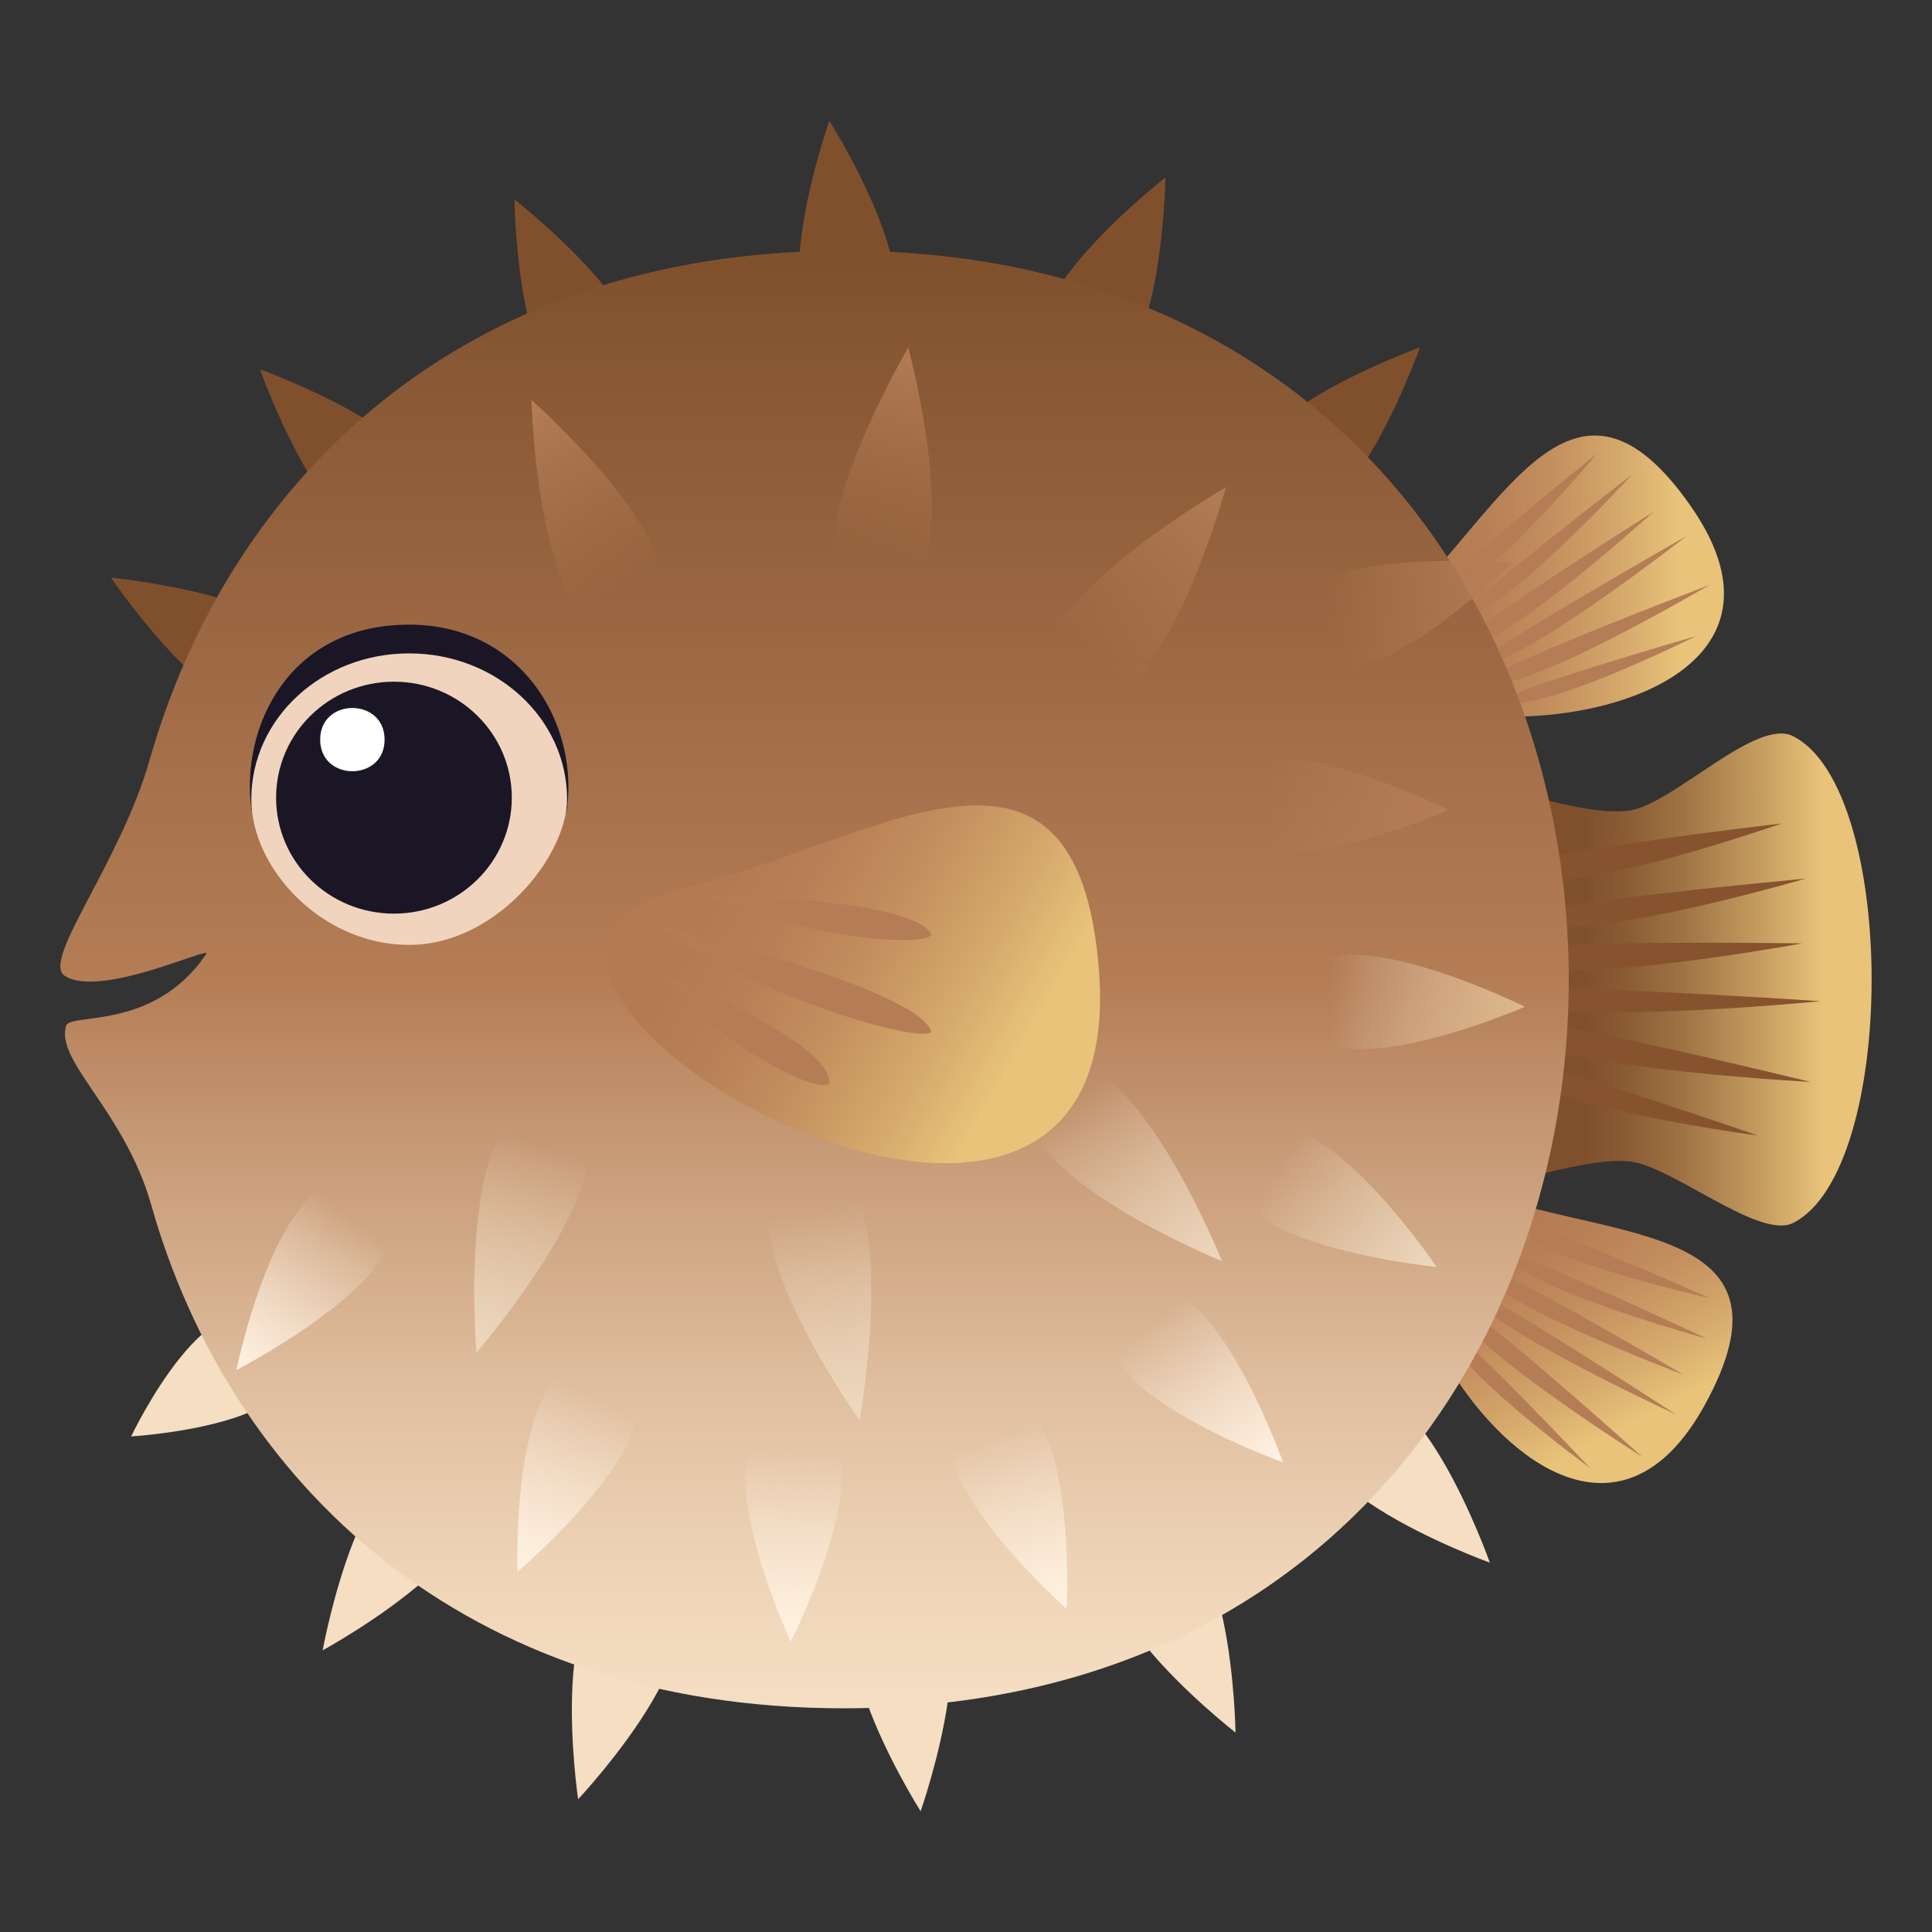 <?xml version="1.0" encoding="utf-8"?>
<!-- Generator: Adobe Illustrator 15.0.0, SVG Export Plug-In . SVG Version: 6.00 Build 0)  -->
<!DOCTYPE svg PUBLIC "-//W3C//DTD SVG 1.1//EN" "http://www.w3.org/Graphics/SVG/1.1/DTD/svg11.dtd">
<svg version="1.1" id="Layer_1" xmlns:x="http://ns.adobe.com/Extensibility/1.0/" xmlns:i="http://ns.adobe.com/AdobeIllustrator/10.0/" xmlns:graph="http://ns.adobe.com/Graphs/1.0/"
	 xmlns="http://www.w3.org/2000/svg" xmlns:xlink="http://www.w3.org/1999/xlink" xmlns:a="http://ns.adobe.com/AdobeSVGViewerExtensions/3.0/"
	 x="0px" y="0px" width="64px" height="64px" viewBox="0 0 64 64" enable-background="new 0 0 64 64" xml:space="preserve">
<rect x="0" y="0" width="64" height="64" fill="#333333" stroke="none"/>
<linearGradient id="SVGID_1_" gradientUnits="userSpaceOnUse" x1="52.509" y1="32.467" x2="61.882" y2="32.439">
	<stop  offset="0" style="stop-color:#80502D"/>
	<stop  offset="0.13" style="stop-color:#895A33"/>
	<stop  offset="0.347" style="stop-color:#A07344"/>
	<stop  offset="0.623" style="stop-color:#C69D60"/>
	<stop  offset="0.842" style="stop-color:#E8C379"/>
	<a:midPointStop  offset="0" style="stop-color:#80502D"/>
	<a:midPointStop  offset="0.594" style="stop-color:#80502D"/>
	<a:midPointStop  offset="0.842" style="stop-color:#E8C379"/>
</linearGradient>
<path fill="url(#SVGID_1_)" d="M59.396,24.386c-1.212-0.611-3.899,2.17-5.345,2.451c-1.973,0.384-7.778-2-7.778-2v15.646
	c0,0,5.79-2.294,7.778-2c1.416,0.21,4.244,2.585,5.345,2.03C62.868,38.768,62.868,26.134,59.396,24.386z"/>
<linearGradient id="SVGID_2_" gradientUnits="userSpaceOnUse" x1="223.645" y1="-324.229" x2="232.775" y2="-318.969" gradientTransform="matrix(0.864 -0.504 0.504 0.864 16.985 411.891)">
	<stop  offset="0.073" style="stop-color:#B47B53"/>
	<stop  offset="0.235" style="stop-color:#B88056"/>
	<stop  offset="0.434" style="stop-color:#C38F5E"/>
	<stop  offset="0.652" style="stop-color:#D5A86B"/>
	<stop  offset="0.836" style="stop-color:#E8C379"/>
	<a:midPointStop  offset="0.073" style="stop-color:#B47B53"/>
	<a:midPointStop  offset="0.664" style="stop-color:#B47B53"/>
	<a:midPointStop  offset="0.836" style="stop-color:#E8C379"/>
</linearGradient>
<path fill="url(#SVGID_2_)" d="M46.478,20.021c-5.578,5.396,15.602,5.422,9.521-3.269C52.166,11.278,49.848,16.761,46.478,20.021z"
	/>
<path fill="#B47D56" d="M52.901,15.029c0,0-5.299,4.243-4.986,4.438C48.744,19.991,52.901,15.029,52.901,15.029z"/>
<path fill="#B47D56" d="M54.068,15.717c0,0-5.908,4.538-5.483,4.594C49.705,20.464,54.068,15.717,54.068,15.717z"/>
<path fill="#B47D56" d="M54.783,16.948c0,0-6.479,4.073-6.188,4.3C49.359,21.857,54.783,16.948,54.783,16.948z"/>
<path fill="#B47D56" d="M55.87,17.756c0,0-7.314,4.157-6.897,4.258C50.07,22.285,55.87,17.756,55.87,17.756z"/>
<path fill="#B47D56" d="M56.64,19.373c0,0-7.546,2.867-7.32,3.156C49.916,23.304,56.64,19.373,56.64,19.373z"/>
<path fill="#B47D56" d="M56.182,21.072c0,0-6.721,1.94-6.342,2.137C50.84,23.733,56.182,21.072,56.182,21.072z"/>
<linearGradient id="SVGID_3_" gradientUnits="userSpaceOnUse" x1="157.744" y1="299.983" x2="166.812" y2="305.208" gradientTransform="matrix(0.84 0.543 -0.543 0.84 80.578 -298.34)">
	<stop  offset="0.073" style="stop-color:#B47B53"/>
	<stop  offset="0.235" style="stop-color:#B88056"/>
	<stop  offset="0.434" style="stop-color:#C38F5E"/>
	<stop  offset="0.652" style="stop-color:#D5A86B"/>
	<stop  offset="0.836" style="stop-color:#E8C379"/>
	<a:midPointStop  offset="0.073" style="stop-color:#B47B53"/>
	<a:midPointStop  offset="0.664" style="stop-color:#B47B53"/>
	<a:midPointStop  offset="0.836" style="stop-color:#E8C379"/>
</linearGradient>
<path fill="url(#SVGID_3_)" d="M49.246,39.579c-7.38-2.497,2.151,16.236,7.239,6.941C59.688,40.663,53.702,41.088,49.246,39.579z"/>
<path fill="#B47D56" d="M56.641,43.005c0,0-6.214-2.769-6.248-2.404C50.293,41.569,56.641,43.005,56.641,43.005z"/>
<path fill="#B47D56" d="M56.547,44.347c0,0-6.754-3.175-6.613-2.775C50.302,42.632,56.547,44.347,56.547,44.347z"/>
<path fill="#B47D56" d="M55.761,45.535c0,0-6.594-3.891-6.667-3.532C48.891,42.955,55.761,45.535,55.761,45.535z"/>
<path fill="#B47D56" d="M55.523,46.859c0,0-7.046-4.589-6.947-4.176C48.825,43.776,55.523,46.859,55.523,46.859z"/>
<path fill="#B47D56" d="M54.413,48.27c0,0-5.987-5.377-6.146-5.047C47.838,44.1,54.413,48.27,54.413,48.27z"/>
<path fill="#B47D56" d="M52.676,48.632c0,0-4.781-5.066-4.787-4.643C47.867,45.11,52.676,48.632,52.676,48.632z"/>
<path fill="#87532F" d="M59.018,27.279c0,0-8.935,1.024-8.733,1.526C50.816,30.149,59.018,27.279,59.018,27.279z"/>
<path fill="#87532F" d="M59.804,29.107c0,0-9.823,0.895-9.396,1.314C51.533,31.535,59.804,29.107,59.804,29.107z"/>
<path fill="#87532F" d="M59.695,31.251c0,0-10.115-0.159-9.959,0.363C50.136,33.015,59.695,31.251,59.695,31.251z"/>
<path fill="#87532F" d="M60.305,33.165c0,0-11.096-0.738-10.71-0.271C50.607,34.14,60.305,33.165,60.305,33.165z"/>
<path fill="#87532F" d="M59.975,35.841c0,0-10.412-2.561-10.373-2.009C49.695,35.3,59.975,35.841,59.975,35.841z"/>
<path fill="#87532F" d="M58.233,37.615c0,0-8.828-3.057-8.555-2.498C50.4,36.603,58.233,37.615,58.233,37.615z"/>
<path fill="#F5DEC2" d="M30.007,52.695c3.058,0,0.49,7.305,0.49,7.305S25.867,52.695,30.007,52.695z"/>
<path fill="#F5DEC2" d="M37.945,50.678c2.878-1.01,2.983,6.715,2.983,6.715S34.05,52.047,37.945,50.678z"/>
<path fill="#F5DEC2" d="M44.371,46.307c2.408-1.843,4.982,5.457,4.982,5.457S41.111,48.803,44.371,46.307z"/>
<path fill="#F5DEC2" d="M9.081,44.077c-2.001-2.264-4.737,3.507-4.737,3.507S11.785,47.143,9.081,44.077z"/>
<path fill="#F5DEC2" d="M21.026,52.514c-3.003-0.559-1.875,7.088-1.875,7.088S25.095,53.271,21.026,52.514z"/>
<path fill="#F5DEC2" d="M14.74,48.518c-2.67-1.455-4.052,6.152-4.052,6.152S18.359,50.486,14.74,48.518z"/>
<path fill="#80502D" d="M27.963,11.306C24.905,11.306,27.472,4,27.472,4S32.102,11.306,27.963,11.306z"/>
<path fill="#80502D" d="M9.905,23.193c-1.858,2.377-6.227-4.056-6.227-4.056S12.418,19.975,9.905,23.193z"/>
<path fill="#80502D" d="M20.021,13.322c-2.877,1.011-2.981-6.714-2.981-6.714S23.918,11.954,20.021,13.322z"/>
<path fill="#80502D" d="M13.596,17.694c-2.406,1.843-4.982-5.459-4.982-5.459S16.856,15.198,13.596,17.694z"/>
<path fill="#80502D" d="M35.626,12.596c2.876,1.011,2.98-6.715,2.98-6.715S31.729,11.228,35.626,12.596z"/>
<path fill="#80502D" d="M42.052,16.968c2.406,1.844,4.982-5.457,4.982-5.457S38.789,14.472,42.052,16.968z"/>
<linearGradient id="SVGID_4_" gradientUnits="userSpaceOnUse" x1="26.984" y1="56.59" x2="26.984" y2="8.306">
	<stop  offset="0" style="stop-color:#F5DEC2"/>
	<stop  offset="0.08" style="stop-color:#F0D6B9"/>
	<stop  offset="0.21" style="stop-color:#E1C0A1"/>
	<stop  offset="0.373" style="stop-color:#C99D79"/>
	<stop  offset="0.5" style="stop-color:#B47D56"/>
	<stop  offset="1" style="stop-color:#80502D"/>
	<a:midPointStop  offset="0" style="stop-color:#F5DEC2"/>
	<a:midPointStop  offset="0.6" style="stop-color:#F5DEC2"/>
	<a:midPointStop  offset="0.5" style="stop-color:#B47D56"/>
	<a:midPointStop  offset="0.5" style="stop-color:#B47D56"/>
	<a:midPointStop  offset="1" style="stop-color:#80502D"/>
</linearGradient>
<path fill="url(#SVGID_4_)" d="M27.963,8.306c-12.739,0-20.377,7.659-23.004,16.86c-0.987,3.458-3.612,6.654-2.808,7.164
	c1.183,0.75,4.881-1.021,4.683-0.729c-1.739,2.563-4.507,1.937-4.644,2.377c-0.365,1.18,1.938,2.821,2.822,5.944
	c2.589,9.142,10.299,16.668,22.95,16.668C59.969,56.59,59.969,8.306,27.963,8.306z"/>
<linearGradient id="SVGID_5_" gradientUnits="userSpaceOnUse" x1="47.474" y1="42.149" x2="41.388" y2="38.204">
	<stop  offset="0" style="stop-color:#EDD8BE"/>
	<stop  offset="0.855" style="stop-color:#EDD8BE;stop-opacity:0"/>
	<a:midPointStop  offset="0" style="stop-color:#EDD8BE"/>
	<a:midPointStop  offset="0.586" style="stop-color:#EDD8BE"/>
	<a:midPointStop  offset="0.855" style="stop-color:#EDD8BE;stop-opacity:0"/>
</linearGradient>
<path fill="url(#SVGID_5_)" d="M41.372,37.904c1.859-2.375,6.218,4.064,6.218,4.064S38.853,41.119,41.372,37.904z"/>
<linearGradient id="SVGID_6_" gradientUnits="userSpaceOnUse" x1="43.026" y1="33.195" x2="50.515" y2="33.195">
	<stop  offset="0.145" style="stop-color:#EDD8BE;stop-opacity:0"/>
	<stop  offset="0.31" style="stop-color:#E9D0B2;stop-opacity:0.193"/>
	<stop  offset="0.747" style="stop-color:#E1BF96;stop-opacity:0.704"/>
	<stop  offset="1" style="stop-color:#DEB88B"/>
	<a:midPointStop  offset="0.145" style="stop-color:#EDD8BE;stop-opacity:0"/>
	<a:midPointStop  offset="0.414" style="stop-color:#EDD8BE;stop-opacity:0"/>
	<a:midPointStop  offset="1" style="stop-color:#DEB88B"/>
</linearGradient>
<path fill="url(#SVGID_6_)" d="M43.055,32.826c0.42-2.963,7.46,0.525,7.46,0.525S42.489,36.842,43.055,32.826z"/>
<linearGradient id="SVGID_7_" gradientUnits="userSpaceOnUse" x1="40.509" y1="26.679" x2="47.996" y2="26.679">
	<stop  offset="0.164" style="stop-color:#B47D56;stop-opacity:0"/>
	<stop  offset="1" style="stop-color:#B47D56"/>
	<a:midPointStop  offset="0.164" style="stop-color:#B47D56;stop-opacity:0"/>
	<a:midPointStop  offset="0.329" style="stop-color:#B47D56;stop-opacity:0"/>
	<a:midPointStop  offset="1" style="stop-color:#B47D56"/>
</linearGradient>
<path fill="url(#SVGID_7_)" d="M40.537,26.311c0.419-2.965,7.459,0.523,7.459,0.523S39.971,30.324,40.537,26.311z"/>
<linearGradient id="SVGID_8_" gradientUnits="userSpaceOnUse" x1="50.057" y1="18.74" x2="42.993" y2="21.136">
	<stop  offset="0" style="stop-color:#B47D56"/>
	<stop  offset="0.836" style="stop-color:#B47D56;stop-opacity:0"/>
	<a:midPointStop  offset="0" style="stop-color:#B47D56"/>
	<a:midPointStop  offset="0.671" style="stop-color:#B47D56"/>
	<a:midPointStop  offset="0.836" style="stop-color:#B47D56;stop-opacity:0"/>
</linearGradient>
<path fill="url(#SVGID_8_)" d="M42.927,20.852c-0.725-2.907,7.134-2.194,7.134-2.194S43.904,24.789,42.927,20.852z"/>
<linearGradient id="SVGID_9_" gradientUnits="userSpaceOnUse" x1="42.202" y1="48.633" x2="37.389" y2="43.15">
	<stop  offset="0" style="stop-color:#FFF2E3"/>
	<stop  offset="0.855" style="stop-color:#FFF2E3;stop-opacity:0"/>
	<a:midPointStop  offset="0" style="stop-color:#FFF2E3"/>
	<a:midPointStop  offset="0.586" style="stop-color:#FFF2E3"/>
	<a:midPointStop  offset="0.855" style="stop-color:#FFF2E3;stop-opacity:0"/>
</linearGradient>
<path fill="url(#SVGID_9_)" d="M37.513,42.99c2.406-1.846,4.989,5.453,4.989,5.453S34.254,45.49,37.513,42.99z"/>
<linearGradient id="SVGID_10_" gradientUnits="userSpaceOnUse" x1="40.344" y1="41.94" x2="34.608" y2="35.745">
	<stop  offset="0" style="stop-color:#EDD8BE"/>
	<stop  offset="0.855" style="stop-color:#EDD8BE;stop-opacity:0"/>
	<a:midPointStop  offset="0" style="stop-color:#EDD8BE"/>
	<a:midPointStop  offset="0.586" style="stop-color:#EDD8BE"/>
	<a:midPointStop  offset="0.855" style="stop-color:#EDD8BE;stop-opacity:0"/>
</linearGradient>
<path fill="url(#SVGID_10_)" d="M34.839,35.629c2.406-1.846,5.644,6.151,5.644,6.151S31.579,38.129,34.839,35.629z"/>
<linearGradient id="SVGID_11_" gradientUnits="userSpaceOnUse" x1="28.339" y1="47.047" x2="26.713" y2="38.876">
	<stop  offset="0" style="stop-color:#EDD8BE"/>
	<stop  offset="0.855" style="stop-color:#EDD8BE;stop-opacity:0"/>
	<a:midPointStop  offset="0" style="stop-color:#EDD8BE"/>
	<a:midPointStop  offset="0.586" style="stop-color:#EDD8BE"/>
	<a:midPointStop  offset="0.855" style="stop-color:#EDD8BE;stop-opacity:0"/>
</linearGradient>
<path fill="url(#SVGID_11_)" d="M26.968,38.742c3.043-0.305,1.508,8.307,1.508,8.307S22.851,39.158,26.968,38.742z"/>
<linearGradient id="SVGID_12_" gradientUnits="userSpaceOnUse" x1="15.549" y1="44.685" x2="18.511" y2="36.842">
	<stop  offset="0" style="stop-color:#EDD8BE"/>
	<stop  offset="0.855" style="stop-color:#EDD8BE;stop-opacity:0"/>
	<a:midPointStop  offset="0" style="stop-color:#EDD8BE"/>
	<a:midPointStop  offset="0.586" style="stop-color:#EDD8BE"/>
	<a:midPointStop  offset="0.855" style="stop-color:#EDD8BE;stop-opacity:0"/>
</linearGradient>
<path fill="url(#SVGID_12_)" d="M18.737,36.892c2.78,1.25-2.953,7.913-2.953,7.913S14.976,35.202,18.737,36.892z"/>
<linearGradient id="SVGID_13_" gradientUnits="userSpaceOnUse" x1="17.748" y1="13.188" x2="21.065" y2="20.824">
	<stop  offset="0" style="stop-color:#B47D56"/>
	<stop  offset="0.836" style="stop-color:#B47D56;stop-opacity:0"/>
	<a:midPointStop  offset="0" style="stop-color:#B47D56"/>
	<a:midPointStop  offset="0.671" style="stop-color:#B47D56"/>
	<a:midPointStop  offset="0.836" style="stop-color:#B47D56;stop-opacity:0"/>
</linearGradient>
<path fill="url(#SVGID_13_)" d="M20.731,20.728c-2.912,0.912-3.127-7.478-3.127-7.478S24.673,19.489,20.731,20.728z"/>
<linearGradient id="SVGID_14_" gradientUnits="userSpaceOnUse" x1="30.441" y1="11.361" x2="28.816" y2="19.862">
	<stop  offset="0" style="stop-color:#B47D56"/>
	<stop  offset="0.836" style="stop-color:#B47D56;stop-opacity:0"/>
	<a:midPointStop  offset="0" style="stop-color:#B47D56"/>
	<a:midPointStop  offset="0.671" style="stop-color:#B47D56"/>
	<a:midPointStop  offset="0.836" style="stop-color:#B47D56;stop-opacity:0"/>
</linearGradient>
<path fill="url(#SVGID_14_)" d="M28.601,19.859c-2.963-0.747,1.487-8.349,1.487-8.349S32.609,20.869,28.601,19.859z"/>
<linearGradient id="SVGID_15_" gradientUnits="userSpaceOnUse" x1="40.718" y1="16.028" x2="35.323" y2="22.928">
	<stop  offset="0" style="stop-color:#B47D56"/>
	<stop  offset="0.836" style="stop-color:#B47D56;stop-opacity:0"/>
	<a:midPointStop  offset="0" style="stop-color:#B47D56"/>
	<a:midPointStop  offset="0.671" style="stop-color:#B47D56"/>
	<a:midPointStop  offset="0.836" style="stop-color:#B47D56;stop-opacity:0"/>
</linearGradient>
<path fill="url(#SVGID_15_)" d="M35.129,22.666c-2.163-2.115,5.48-6.524,5.48-6.524S38.059,25.529,35.129,22.666z"/>
<linearGradient id="SVGID_16_" gradientUnits="userSpaceOnUse" x1="35.138" y1="53.382" x2="32.593" y2="46.582">
	<stop  offset="0" style="stop-color:#FFF2E3"/>
	<stop  offset="0.855" style="stop-color:#FFF2E3;stop-opacity:0"/>
	<a:midPointStop  offset="0" style="stop-color:#FFF2E3"/>
	<a:midPointStop  offset="0.586" style="stop-color:#FFF2E3"/>
	<a:midPointStop  offset="0.855" style="stop-color:#FFF2E3;stop-opacity:0"/>
</linearGradient>
<path fill="url(#SVGID_16_)" d="M32.792,46.404c2.939-0.828,2.539,6.887,2.539,6.887S28.814,47.525,32.792,46.404z"/>
<linearGradient id="SVGID_17_" gradientUnits="userSpaceOnUse" x1="25.988" y1="54.408" x2="26.404" y2="47.033">
	<stop  offset="0" style="stop-color:#FFF2E3"/>
	<stop  offset="0.855" style="stop-color:#FFF2E3;stop-opacity:0"/>
	<a:midPointStop  offset="0" style="stop-color:#FFF2E3"/>
	<a:midPointStop  offset="0.586" style="stop-color:#FFF2E3"/>
	<a:midPointStop  offset="0.855" style="stop-color:#FFF2E3;stop-opacity:0"/>
</linearGradient>
<path fill="url(#SVGID_17_)" d="M26.654,47.072c3.035,0.379-0.458,7.309-0.458,7.309S22.548,46.561,26.654,47.072z"/>
<linearGradient id="SVGID_18_" gradientUnits="userSpaceOnUse" x1="16.356" y1="88.634" x2="13.518" y2="95.396" gradientTransform="matrix(0.998 0.066 -0.066 0.998 9.801 -44.168)">
	<stop  offset="0.145" style="stop-color:#FFF2E3;stop-opacity:0"/>
	<stop  offset="1" style="stop-color:#FFF2E3"/>
	<a:midPointStop  offset="0.145" style="stop-color:#FFF2E3;stop-opacity:0"/>
	<a:midPointStop  offset="0.414" style="stop-color:#FFF2E3;stop-opacity:0"/>
	<a:midPointStop  offset="1" style="stop-color:#FFF2E3"/>
</linearGradient>
<path fill="url(#SVGID_18_)" d="M20.442,45.505c2.649,1.5-3.301,6.564-3.301,6.564S16.854,43.478,20.442,45.505z"/>
<linearGradient id="SVGID_19_" gradientUnits="userSpaceOnUse" x1="6.288" y1="58.591" x2="10.869" y2="52.849" gradientTransform="matrix(1 0.021 -0.021 1 2.636 -13.508)">
	<stop  offset="0" style="stop-color:#FFF2E3"/>
	<stop  offset="0.855" style="stop-color:#FFF2E3;stop-opacity:0"/>
	<a:midPointStop  offset="0" style="stop-color:#FFF2E3"/>
	<a:midPointStop  offset="0.586" style="stop-color:#FFF2E3"/>
	<a:midPointStop  offset="0.855" style="stop-color:#FFF2E3;stop-opacity:0"/>
</linearGradient>
<path fill="url(#SVGID_19_)" d="M12.576,39.726c2.232,2.05-4.746,5.659-4.746,5.659S9.554,36.955,12.576,39.726z"/>
<linearGradient id="SVGID_20_" gradientUnits="userSpaceOnUse" x1="23.391" y1="28.369" x2="36.078" y2="35.679">
	<stop  offset="0.073" style="stop-color:#B47B53"/>
	<stop  offset="0.235" style="stop-color:#B88056"/>
	<stop  offset="0.434" style="stop-color:#C38F5E"/>
	<stop  offset="0.652" style="stop-color:#D5A86B"/>
	<stop  offset="0.836" style="stop-color:#E8C379"/>
	<a:midPointStop  offset="0.073" style="stop-color:#B47B53"/>
	<a:midPointStop  offset="0.664" style="stop-color:#B47B53"/>
	<a:midPointStop  offset="0.836" style="stop-color:#E8C379"/>
</linearGradient>
<path fill="url(#SVGID_20_)" d="M22.645,29.434c-10.531,2.605,14.907,17.365,13.758,2.691
	C35.677,22.881,29.005,27.859,22.645,29.434z"/>
<path fill="#B47D56" d="M23.438,29.654c3.664,1.605,7.679,1.702,7.39,1.253C30.062,29.719,23.438,29.654,23.438,29.654z"/>
<path fill="#B47D56" d="M21.864,32.201c2.175,2.712,5.581,4.158,5.603,3.648C27.532,34.497,21.864,32.201,21.864,32.201z"/>
<path fill="#B47D56" d="M21.754,30.641c3.712,2.655,9.305,4.036,9.082,3.49C30.244,32.685,21.754,30.641,21.754,30.641z"/>
<path fill="#1A1626" d="M13.554,20.692c-4.01,0-5.579,3.415-5.229,6.077c0.261,1.979,10.202,1.979,10.46,0
	C19.155,23.89,17.213,20.692,13.554,20.692z"/>
<path fill="#F0D4BE" d="M13.554,21.644c-2.894,0-5.229,2.157-5.229,4.828c0,2.301,2.335,4.829,5.229,4.829
	c2.889,0,5.231-2.947,5.231-4.829C18.784,23.801,16.439,21.644,13.554,21.644z"/>
<path fill="#1A1626" d="M13.051,22.582c2.156,0,3.903,1.72,3.903,3.841c0,2.122-1.747,3.842-3.903,3.842
	c-2.161,0-3.905-1.72-3.905-3.842C9.146,24.302,10.89,22.582,13.051,22.582z"/>
<path fill="#FFFFFF" d="M12.74,24.501c0,1.396-2.134,1.396-2.134,0C10.606,23.103,12.74,23.103,12.74,24.501z"/>
</svg>

